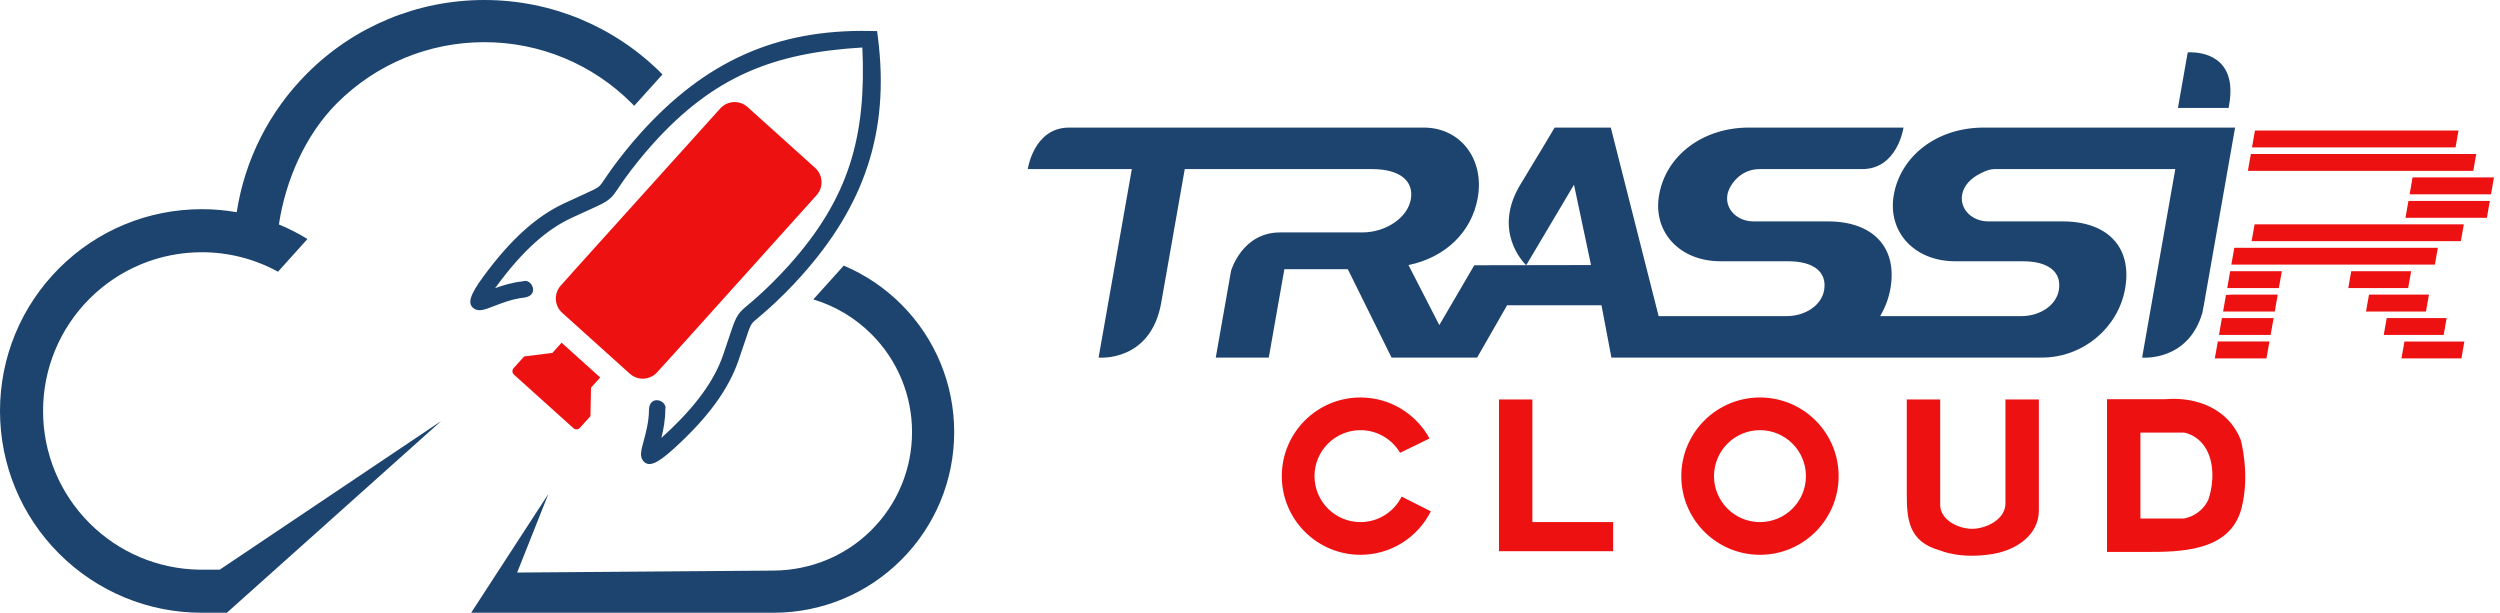 <?xml version="1.0" encoding="UTF-8"?> <svg xmlns="http://www.w3.org/2000/svg" width="204" height="50" viewBox="0 0 204 50" fill="none"> <path fill-rule="evenodd" clip-rule="evenodd" d="M16.913 50H18.512L36.014 34.346L17.929 46.486H16.539C16.515 46.486 16.49 46.486 16.466 46.486C16.43 46.486 16.393 46.486 16.357 46.486H16.277V46.484C12.9 46.436 9.699 45.085 7.307 42.693C4.871 40.256 3.514 36.98 3.514 33.534C3.514 30.088 4.871 26.812 7.307 24.376C9.744 21.939 13.02 20.582 16.466 20.582C18.645 20.582 20.777 21.125 22.686 22.172L25.088 19.503C24.341 19.044 23.561 18.646 22.759 18.315C23.296 14.714 24.923 10.993 27.498 8.42C30.696 5.221 34.995 3.441 39.52 3.441C44.043 3.441 48.342 5.221 51.541 8.42C51.612 8.49 51.682 8.562 51.752 8.634L54.058 6.073C54.037 6.051 54.016 6.029 53.995 6.008L53.974 5.987C50.127 2.141 44.959 0 39.52 0C34.079 0 28.911 2.141 25.065 5.987C21.974 9.078 19.974 13.037 19.316 17.315C18.381 17.151 17.427 17.069 16.466 17.069C12.084 17.069 7.921 18.793 4.823 21.891C1.725 24.99 0 29.152 0 33.534C0 37.916 1.725 42.079 4.823 45.178C7.921 48.276 12.085 50 16.466 50H16.537L16.913 49.998V50ZM68.852 21.674L66.368 24.432C68.157 24.968 69.788 25.943 71.112 27.268C73.239 29.394 74.422 32.252 74.422 35.259C74.422 38.267 73.239 41.124 71.112 43.25C68.987 45.376 66.126 46.537 63.124 46.56L42.199 46.72L44.749 40.304L38.446 50H63.176C67.08 49.986 70.785 48.443 73.545 45.683C76.318 42.909 77.862 39.182 77.862 35.259C77.862 31.336 76.318 27.609 73.545 24.836C72.199 23.49 70.604 22.413 68.852 21.674ZM70.368 3.876C63.127 4.307 58.252 6.22 53.293 11.721C52.87 12.19 52.469 12.662 52.089 13.135C51.212 14.226 50.765 14.888 50.471 15.325L50.467 15.331C50.182 15.753 50.021 15.992 49.742 16.229C49.398 16.522 48.993 16.706 48.065 17.127L47.937 17.185C47.552 17.36 47.089 17.57 46.585 17.806C45.632 18.254 44.668 18.889 43.665 19.788C42.645 20.702 41.59 21.887 40.472 23.419C40.447 23.455 40.42 23.487 40.393 23.517C41.035 23.285 41.817 23.043 42.667 22.957C43.378 22.672 44.057 24.091 42.803 24.281C41.846 24.378 40.917 24.739 40.263 24.994L40.258 24.996C39.55 25.27 39.061 25.46 38.657 25.166C38.129 24.78 38.33 24.093 39.395 22.632C40.571 21.021 41.688 19.768 42.773 18.796C43.875 17.807 44.948 17.103 46.019 16.601C46.689 16.287 47.147 16.079 47.514 15.913L47.53 15.906L47.53 15.905C48.329 15.543 48.68 15.383 48.876 15.217C49.014 15.099 49.138 14.914 49.358 14.589L49.367 14.577C49.673 14.123 50.136 13.435 51.051 12.298C51.43 11.825 51.847 11.336 52.303 10.829C57.489 5.077 63.273 2.373 70.996 2.527L71.573 2.538L71.645 3.11C72.605 10.775 70.519 16.809 65.341 22.568C64.885 23.074 64.442 23.541 64.011 23.968C62.975 24.996 62.34 25.529 61.921 25.881L61.918 25.883L61.918 25.883L61.918 25.883C61.612 26.14 61.439 26.285 61.336 26.436C61.19 26.648 61.068 27.014 60.791 27.848L60.791 27.849L60.786 27.863C60.659 28.245 60.5 28.722 60.258 29.421C59.87 30.539 59.282 31.679 58.414 32.878C57.56 34.06 56.431 35.301 54.951 36.64C53.61 37.852 52.948 38.123 52.509 37.638C52.174 37.267 52.312 36.76 52.511 36.028L52.511 36.028L52.514 36.02L52.514 36.019L52.514 36.019C52.698 35.341 52.959 34.383 52.956 33.422C53.014 32.155 54.496 32.683 54.288 33.419C54.29 34.274 54.132 35.077 53.967 35.74C53.994 35.709 54.024 35.68 54.056 35.651C55.464 34.379 56.532 33.205 57.334 32.096C58.124 31.005 58.655 29.979 59 28.984C59.2 28.405 59.375 27.879 59.516 27.456L59.516 27.456L59.516 27.455L59.521 27.441C59.842 26.475 59.983 26.053 60.239 25.68C60.446 25.377 60.668 25.191 61.061 24.861L61.065 24.858C61.469 24.518 62.08 24.006 63.07 23.023C63.5 22.595 63.928 22.147 64.351 21.677C69.303 16.171 70.697 11.123 70.368 3.876ZM178.518 4.275L177.719 8.807H181.855L181.897 8.565C182.606 4.546 179.601 4.267 178.742 4.267C178.601 4.268 178.518 4.275 178.518 4.275ZM161.859 10.411C158.107 10.411 155.107 12.679 154.533 15.903C154.007 18.923 156.211 21.319 159.541 21.319H165.059C167.168 21.319 168.262 22.205 167.999 23.687C167.783 24.911 166.482 25.796 164.923 25.796H153.418C153.825 25.117 154.112 24.362 154.257 23.556C154.848 20.203 152.854 18.066 149.161 18.066L143.095 18.066C141.739 18.066 140.749 17.051 140.959 15.882C141.08 15.177 141.951 13.798 143.588 13.798H151.956C154.84 13.798 155.326 10.411 155.326 10.411H142.7C138.95 10.411 135.95 12.679 135.383 15.903C134.848 18.923 137.055 21.319 140.386 21.319H145.904C148.012 21.319 149.103 22.205 148.847 23.687C148.63 24.911 147.326 25.796 145.77 25.796H135.344L131.442 10.411H126.859C126.859 10.411 125.165 13.263 124.125 14.954C121.721 18.817 124.335 21.44 124.523 21.628L124.533 21.638L120.301 21.645L117.448 26.528L114.933 21.629C117.956 21.007 120.099 18.923 120.585 16.138C121.143 12.991 119.175 10.411 116.183 10.411H87.232C84.351 10.411 83.865 13.798 83.865 13.798H92.357L89.645 29.178C89.645 29.178 93.897 29.586 94.757 24.697C95.361 21.262 96.676 13.798 96.676 13.798H111.971C114.179 13.798 115.392 14.732 115.123 16.266C114.863 17.751 113.11 18.966 111.159 18.966H104.454C101.345 18.966 100.454 22.101 100.454 22.101L99.206 29.178H103.532L104.804 21.968H109.983L113.55 29.178H120.534L122.978 24.911H130.682L131.491 29.178H166.639C169.948 29.178 172.846 26.758 173.409 23.556C174.003 20.203 172.013 18.066 168.312 18.066L162.251 18.066C160.899 18.066 159.901 17.051 160.111 15.882C160.231 15.177 160.793 14.524 161.7 14.106C162.095 13.9 162.453 13.798 162.741 13.798H177.504L174.796 29.178C174.796 29.178 178.538 29.538 179.712 25.53L179.731 25.436L179.731 25.434C179.77 25.245 179.808 25.058 179.84 24.858L182.383 10.411H161.859ZM124.541 21.638L128.438 15.071L129.827 21.629L124.541 21.638Z" fill="#1C446E"></path> <path fill-rule="evenodd" clip-rule="evenodd" d="M66.522 13.706L60.994 8.729C60.352 8.151 59.354 8.205 58.774 8.849C58.341 9.329 47.63 21.218 47.139 21.758C46.981 21.935 46.825 22.11 46.672 22.281L46.666 22.289C46.352 22.641 46.049 22.981 45.759 23.303C45.18 23.947 45.231 24.946 45.872 25.523L51.399 30.5C52.041 31.078 53.04 31.024 53.619 30.38C53.935 30.03 54.269 29.663 54.617 29.281L55.012 28.847C55.498 28.302 66.201 16.407 66.634 15.926C67.213 15.283 67.163 14.283 66.522 13.706ZM41.938 30.569L46.793 34.94C46.946 35.077 47.183 35.065 47.32 34.912L48.181 33.956L48.227 31.634L48.977 30.802L45.825 27.964L45.075 28.797L42.771 29.085L41.91 30.041C41.773 30.194 41.785 30.431 41.938 30.569ZM181.638 24.072L181.405 25.419H185.622L185.861 24.04H182.145L181.638 24.072ZM181.069 27.33H185.284L185.527 25.956H181.308L181.069 27.33ZM180.729 29.243H184.942L185.19 27.866H180.974L180.729 29.243ZM195.958 29.243H200.852L201.09 27.87H196.204L195.958 29.243ZM199.644 25.956H194.754L194.513 27.33H199.405L199.644 25.956ZM198.202 24.04H193.31L193.067 25.419H197.96L198.202 24.04ZM181.744 23.507H185.953L186.2 22.13H181.981L181.744 23.507ZM196.751 22.13H191.861L191.62 23.507H196.505L196.751 22.13ZM201.047 18.305H183.975L183.732 19.678H200.805L201.047 18.305ZM196.286 17.77H202.928L203.173 16.394H196.529L196.286 17.77ZM198.928 20.218H182.322L182.076 21.594H198.686L198.928 20.218ZM196.865 14.477L196.626 15.855H203.265L203.509 14.477H196.865ZM200.615 10.649H184.006L183.763 12.028H200.372L200.615 10.649ZM202.063 12.564H183.67L183.427 13.943H201.821L202.063 12.564ZM104.595 38.852C104.595 42.397 107.469 45.271 111.014 45.271C113.526 45.271 115.702 43.827 116.755 41.724L114.372 40.523C113.758 41.756 112.485 42.603 111.014 42.603C108.942 42.603 107.263 40.924 107.263 38.852C107.263 36.781 108.942 35.102 111.014 35.102C112.391 35.102 113.594 35.843 114.247 36.95L116.649 35.778C115.56 33.785 113.445 32.434 111.014 32.434C107.469 32.434 104.595 35.308 104.595 38.852ZM137.194 38.852C137.194 42.397 140.068 45.271 143.613 45.271C147.158 45.271 150.032 42.397 150.032 38.852C150.032 35.308 147.158 32.434 143.613 32.434C140.068 32.434 137.194 35.308 137.194 38.852ZM139.863 38.852C139.863 40.924 141.542 42.603 143.613 42.603C145.685 42.603 147.364 40.924 147.364 38.852C147.364 36.781 145.685 35.102 143.613 35.102C141.542 35.102 139.863 36.781 139.863 38.852ZM125.043 32.599H122.317V44.976H131.634V42.603H125.043V32.599ZM166.371 32.599H163.644V41.082C163.644 42.397 162.043 43.162 160.888 43.151C159.799 43.141 158.319 42.429 158.319 41.199V32.599H155.593V40.234C155.593 42.328 155.705 44.214 158.319 44.917C158.319 44.917 159.927 45.643 162.575 45.211C164.485 44.9 166.371 43.695 166.371 41.641V32.599ZM171.932 32.572V45.038H174.658C174.758 45.038 174.86 45.038 174.964 45.038C177.849 45.043 181.969 45.05 182.904 41.484C183.63 38.717 182.845 35.893 182.845 35.893C181.841 33.358 179.253 32.364 176.704 32.572H171.932ZM174.658 35.298H178.216C178.216 35.298 179.706 35.5 180.295 37.246C180.883 38.992 180.197 40.777 180.197 40.777C180.197 40.777 179.726 42.002 178.216 42.311H174.658V35.298Z" fill="#EE1111"></path> </svg> 